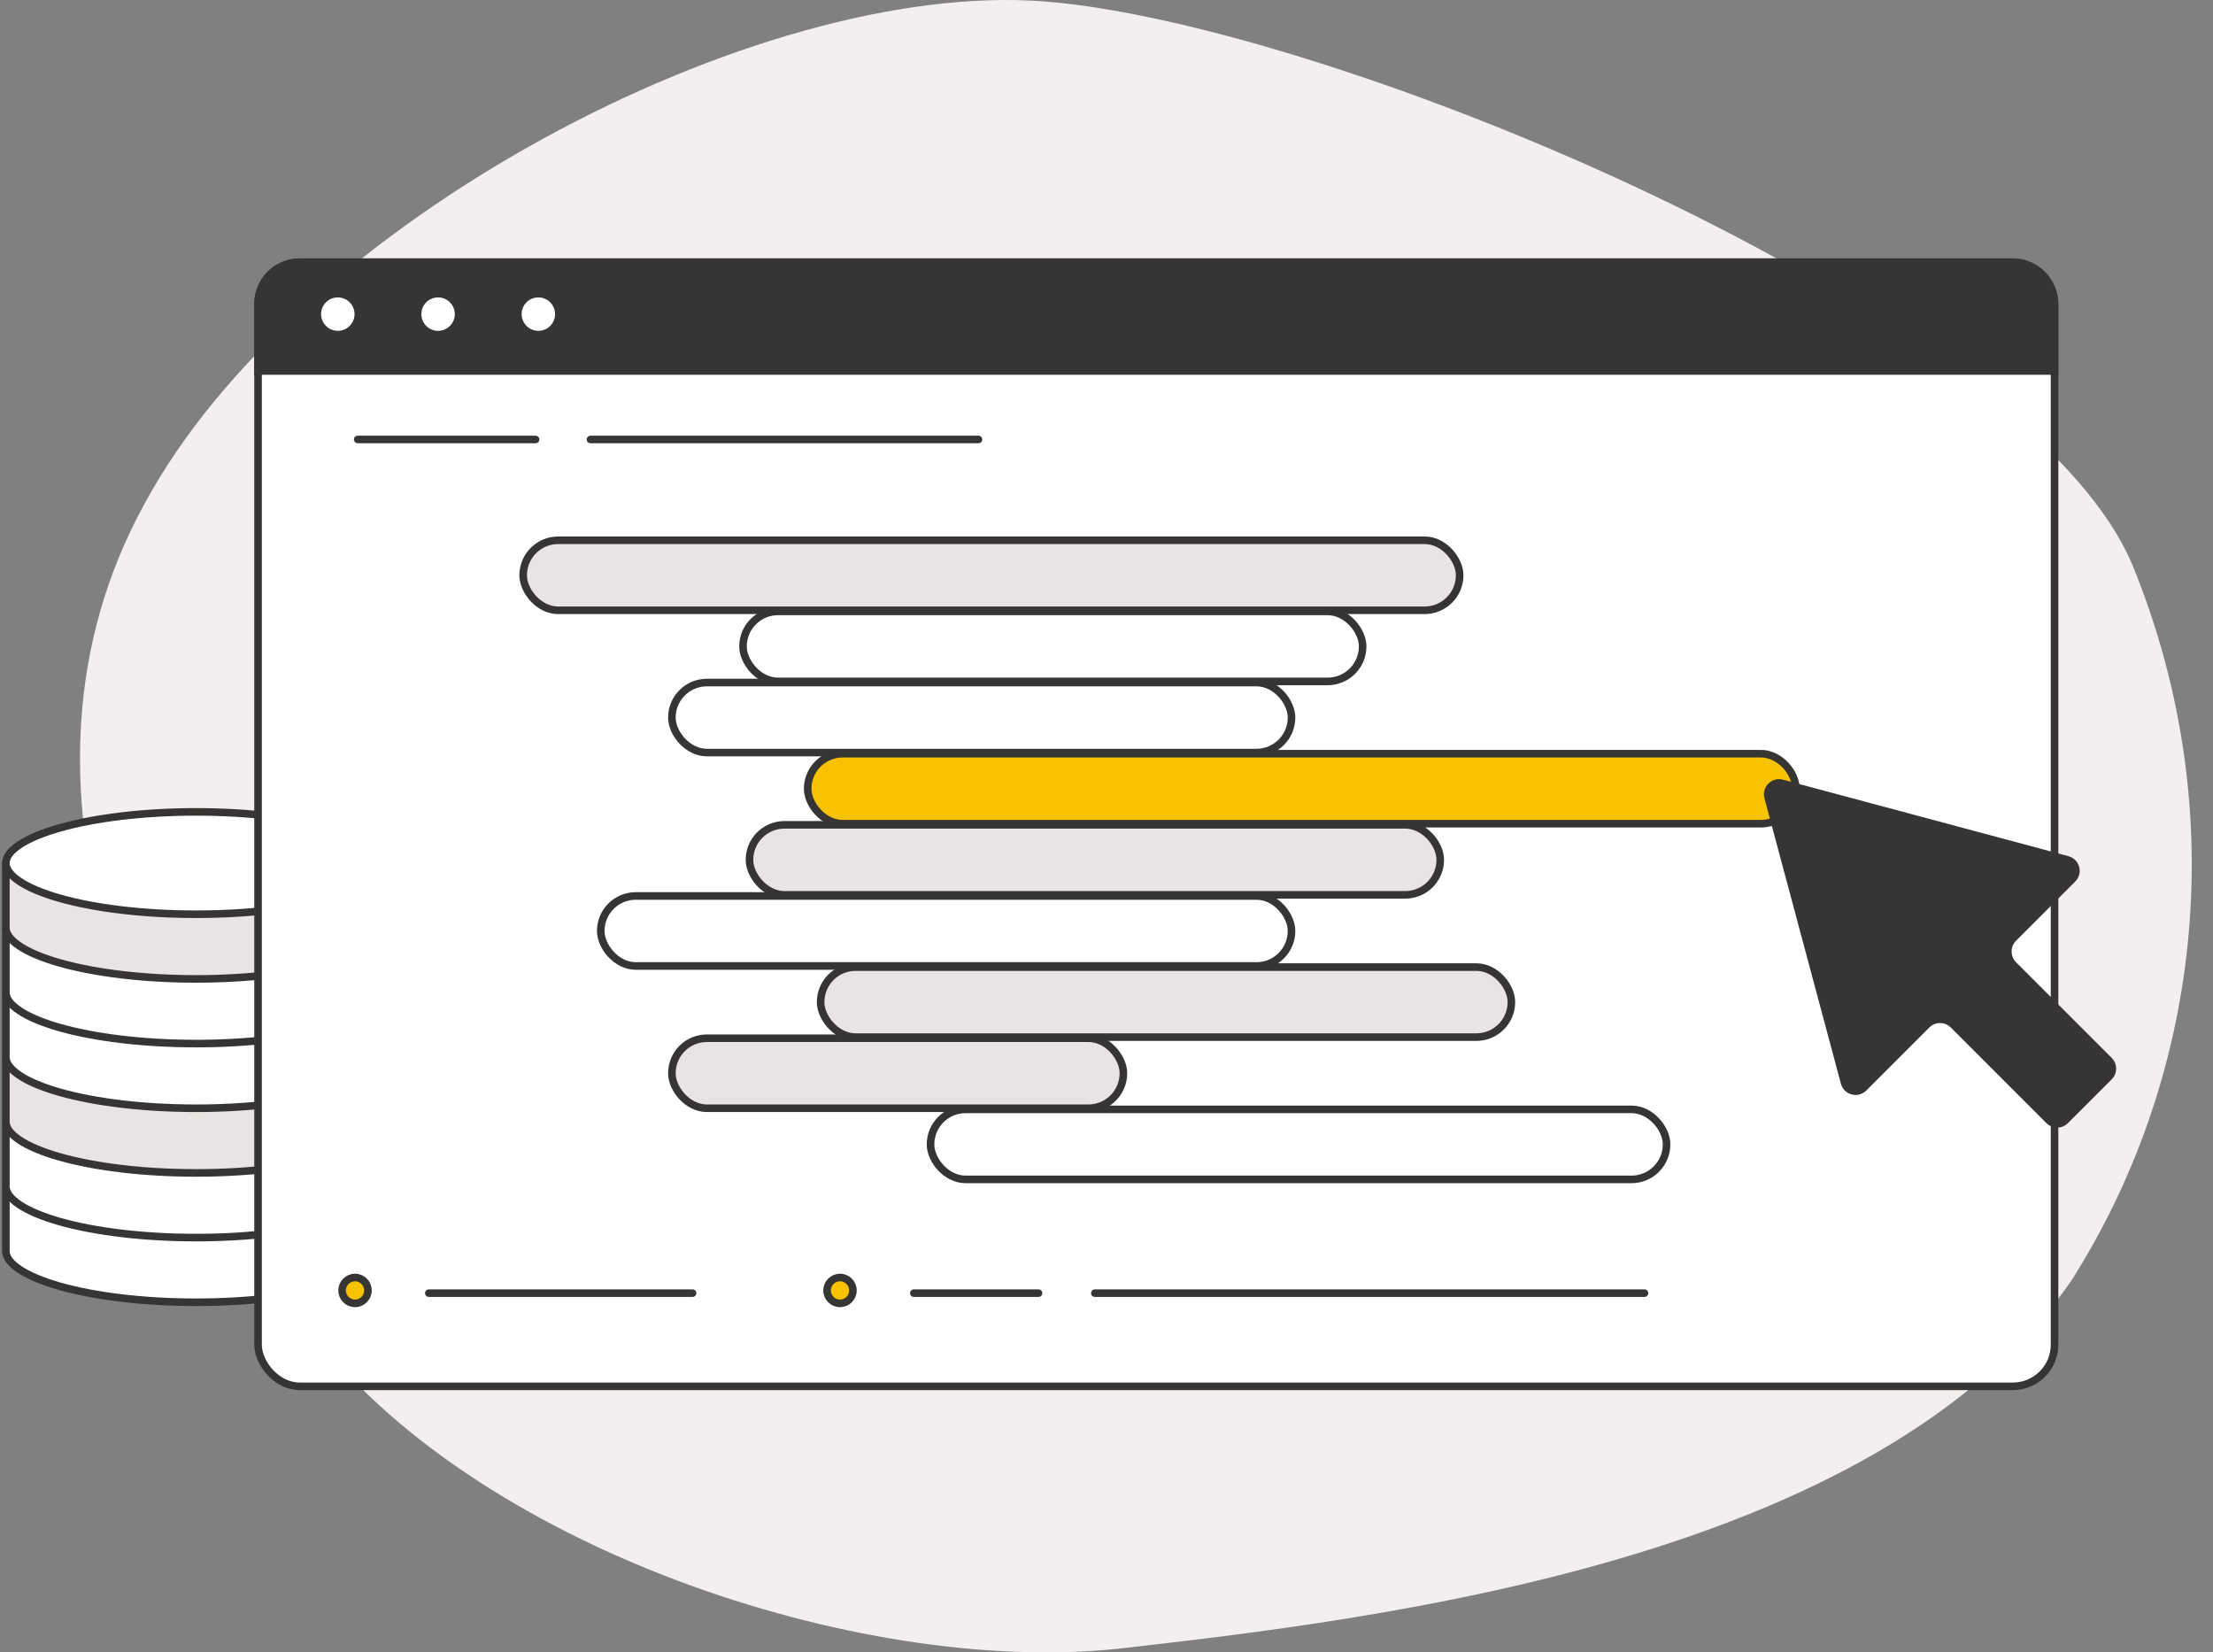 <svg width="146" height="109" viewBox="0 0 146 109" fill="none" xmlns="http://www.w3.org/2000/svg">
<rect x="0" y="0" width="146" height="109" fill="#808080" stroke="none"/>
<path d="M140.702 37.309C147.51 54.006 144.917 71.513 136.649 84.482C123.851 103.005 90.747 106.819 73.725 108.764C56.704 110.548 31.102 102.059 20.241 87.469C9.38 73.042 -0.691 51.898 9.521 33.256C19.572 14.613 49.907 -1.366 68.874 0.093C87.84 1.552 133.731 20.611 140.702 37.309Z" fill="#F2EFEE"/>
<path d="M25.483 82.528C25.483 82.901 25.214 83.312 24.588 83.732C23.971 84.145 23.062 84.527 21.916 84.852C19.628 85.5 16.452 85.904 12.935 85.904C9.417 85.904 6.241 85.5 3.953 84.852C2.807 84.527 1.898 84.145 1.281 83.732C0.655 83.312 0.387 82.901 0.387 82.528V78.51L25.483 78.301V82.528Z" fill="white" stroke="#373534" stroke-width="0.5"/>
<path d="M25.483 78.262C25.483 78.635 25.214 79.046 24.588 79.466C23.971 79.879 23.062 80.261 21.916 80.586C19.628 81.234 16.452 81.638 12.935 81.638C9.417 81.638 6.241 81.234 3.953 80.586C2.807 80.261 1.898 79.879 1.281 79.466C0.655 79.046 0.387 78.635 0.387 78.262V74.244L25.483 74.035V78.262Z" fill="white" stroke="#373534" stroke-width="0.5"/>
<path d="M25.483 73.996C25.483 74.369 25.214 74.781 24.588 75.2C23.971 75.613 23.062 75.995 21.916 76.32C19.628 76.968 16.452 77.372 12.935 77.372C9.417 77.372 6.241 76.968 3.953 76.32C2.807 75.995 1.898 75.613 1.281 75.2C0.655 74.781 0.387 74.369 0.387 73.996V69.978L25.483 69.769V73.996Z" fill="#E7E4E3" stroke="#373534" stroke-width="0.5"/>
<path d="M25.483 69.73C25.483 70.103 25.214 70.515 24.588 70.934C23.971 71.347 23.062 71.729 21.916 72.054C19.628 72.702 16.452 73.106 12.935 73.106C9.417 73.106 6.241 72.702 3.953 72.054C2.807 71.729 1.898 71.347 1.281 70.934C0.655 70.515 0.387 70.103 0.387 69.73V65.712L25.483 65.503V69.73Z" fill="white" stroke="#373534" stroke-width="0.5"/>
<path d="M25.483 65.464C25.483 65.837 25.214 66.249 24.588 66.668C23.971 67.081 23.062 67.463 21.916 67.788C19.628 68.436 16.452 68.84 12.935 68.84C9.417 68.84 6.241 68.436 3.953 67.788C2.807 67.463 1.898 67.081 1.281 66.668C0.655 66.249 0.387 65.837 0.387 65.464V61.446L25.483 61.237V65.464Z" fill="white" stroke="#373534" stroke-width="0.5"/>
<path d="M25.483 61.198C25.483 61.571 25.214 61.982 24.588 62.401C23.971 62.815 23.062 63.197 21.916 63.521C19.628 64.169 16.452 64.574 12.935 64.574C9.417 64.574 6.241 64.169 3.953 63.521C2.807 63.197 1.898 62.815 1.281 62.401C0.655 61.982 0.387 61.571 0.387 61.198V57.18L25.483 56.971V61.198Z" fill="#E7E4E3" stroke="#373534" stroke-width="0.5"/>
<path d="M25.483 56.932C25.483 57.305 25.214 57.717 24.588 58.136C23.971 58.549 23.062 58.931 21.916 59.256C19.628 59.904 16.452 60.308 12.935 60.308C9.417 60.308 6.241 59.904 3.953 59.256C2.807 58.931 1.898 58.549 1.281 58.136C0.655 57.717 0.387 57.305 0.387 56.932C0.387 56.559 0.655 56.148 1.281 55.728C1.898 55.315 2.807 54.933 3.953 54.609C6.241 53.96 9.417 53.556 12.935 53.556C16.452 53.556 19.628 53.96 21.916 54.609C23.062 54.933 23.971 55.315 24.588 55.728C25.214 56.148 25.483 56.559 25.483 56.932Z" fill="white" stroke="#373534" stroke-width="0.5"/>
<rect x="17.024" y="17.295" width="118.522" height="74.155" rx="2.75" fill="white" stroke="#373534" stroke-width="0.5"/>
<path d="M17.024 20.045C17.024 18.526 18.255 17.295 19.774 17.295H132.796C134.315 17.295 135.546 18.526 135.546 20.045V24.474H17.024V20.045Z" fill="#373534" stroke="#373534" stroke-width="0.5"/>
<circle cx="22.287" cy="20.721" r="1.103" fill="white"/>
<circle cx="28.902" cy="20.721" r="1.103" fill="white"/>
<circle cx="35.517" cy="20.721" r="1.103" fill="white"/>
<circle cx="23.422" cy="85.124" r="0.853" fill="#F7C300" stroke="#373534" stroke-width="0.5"/>
<path d="M28.292 85.302H45.692" stroke="#373534" stroke-width="0.5" stroke-linecap="round"/>
<path d="M23.599 28.99H35.331" stroke="#373534" stroke-width="0.5" stroke-linecap="round"/>
<path d="M38.957 28.99H64.553" stroke="#373534" stroke-width="0.5" stroke-linecap="round"/>
<circle cx="55.418" cy="85.124" r="0.853" fill="#F7C300" stroke="#373534" stroke-width="0.5"/>
<path d="M60.288 85.302H68.515" stroke="#373534" stroke-width="0.5" stroke-linecap="round"/>
<path d="M72.232 85.302H108.493" stroke="#373534" stroke-width="0.5" stroke-linecap="round"/>
<rect x="34.515" y="35.639" width="61.784" height="4.619" rx="2.31" fill="#E7E4E3" stroke="#373534" stroke-width="0.5"/>
<rect x="49.019" y="40.331" width="40.88" height="4.619" rx="2.31" fill="white" stroke="#373534" stroke-width="0.5"/>
<rect x="44.327" y="45.024" width="40.88" height="4.619" rx="2.31" fill="white" stroke="#373534" stroke-width="0.5"/>
<rect x="53.285" y="49.717" width="65.197" height="4.619" rx="2.31" fill="#F7C300" stroke="#373534" stroke-width="0.5"/>
<rect x="49.446" y="54.41" width="45.573" height="4.619" rx="2.31" fill="#E7E4E3" stroke="#373534" stroke-width="0.5"/>
<rect x="39.634" y="59.102" width="45.573" height="4.619" rx="2.31" fill="white" stroke="#373534" stroke-width="0.5"/>
<rect x="54.139" y="63.794" width="45.573" height="4.619" rx="2.31" fill="#E7E4E3" stroke="#373534" stroke-width="0.5"/>
<rect x="44.327" y="68.487" width="29.789" height="4.619" rx="2.31" fill="#E7E4E3" stroke="#373534" stroke-width="0.5"/>
<rect x="61.391" y="73.18" width="48.559" height="4.619" rx="2.31" fill="white" stroke="#373534" stroke-width="0.5"/>
<path d="M117.567 51.673L136.399 56.72C136.957 56.869 137.143 57.566 136.735 57.974L132.829 61.88C132.341 62.368 132.341 63.16 132.829 63.648L139.142 69.961C139.435 70.254 139.435 70.728 139.142 71.021L136.249 73.914C135.957 74.207 135.482 74.207 135.189 73.914L128.876 67.601C128.388 67.113 127.596 67.113 127.108 67.601L122.949 71.76C122.541 72.169 121.844 71.982 121.694 71.424L116.648 52.592C116.499 52.034 117.009 51.524 117.567 51.673Z" fill="#373534" stroke="#373534" stroke-width="0.5"/>
</svg>
